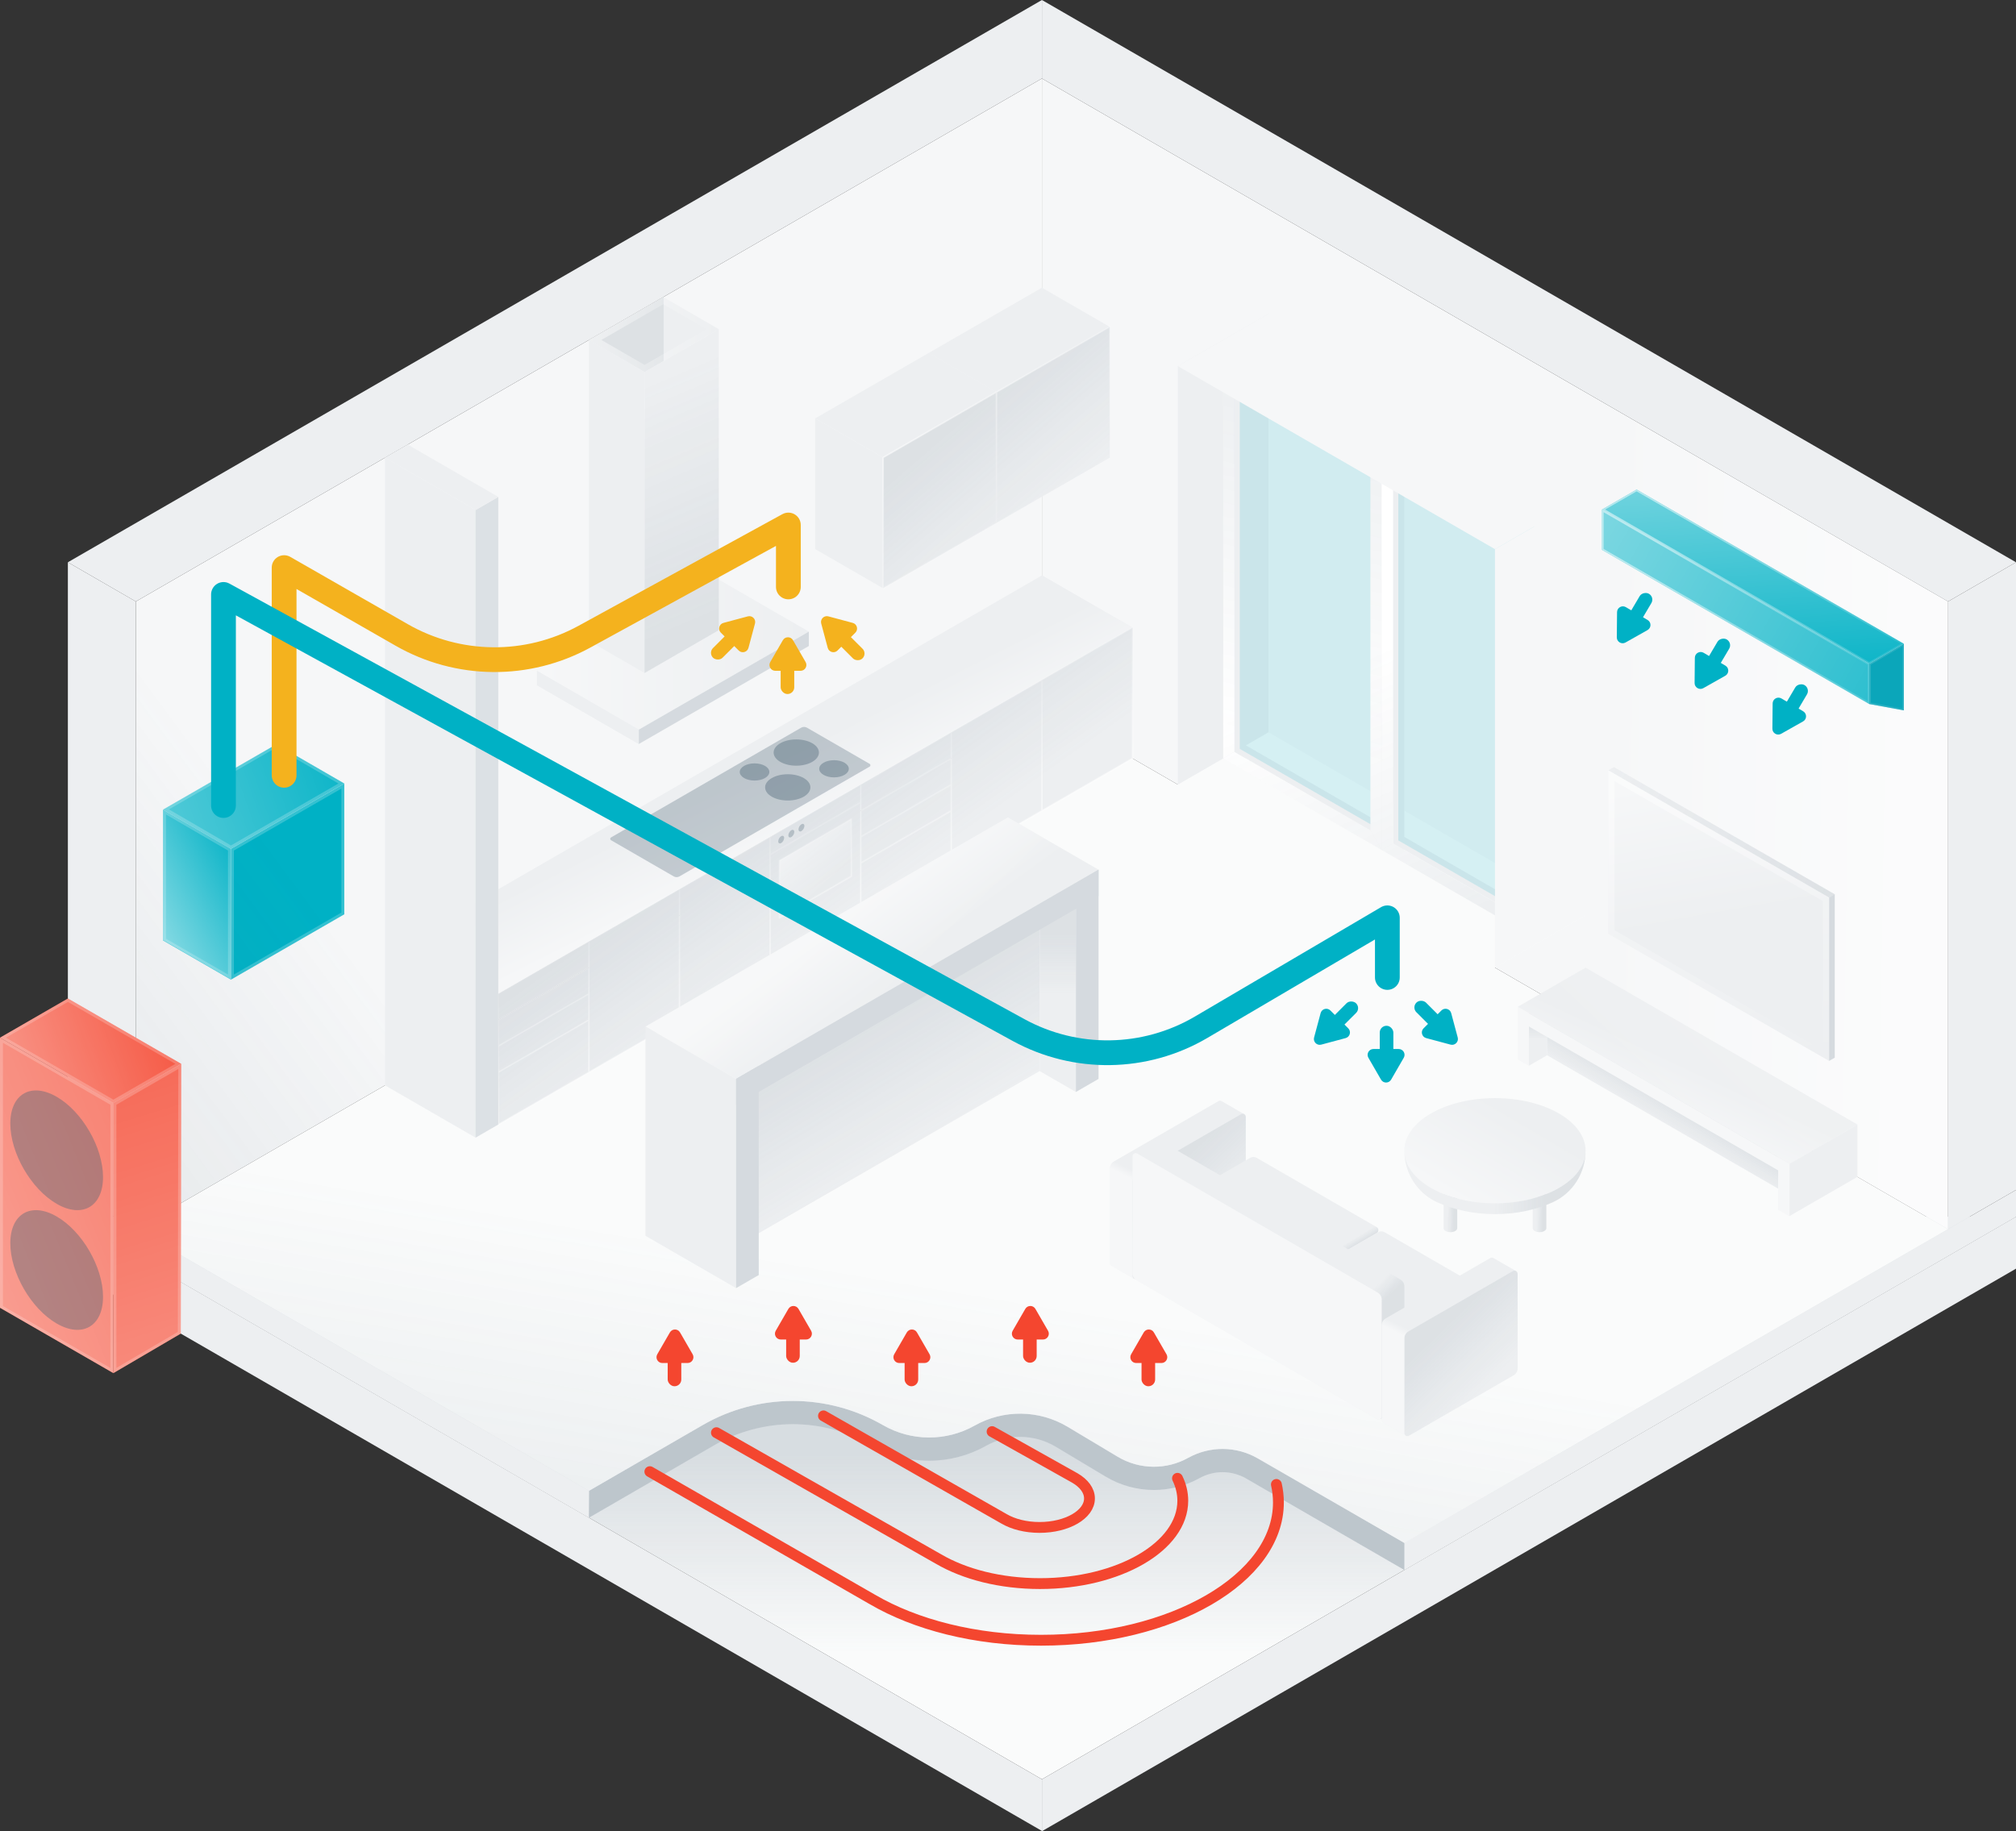 <svg xmlns="http://www.w3.org/2000/svg" xmlns:xlink="http://www.w3.org/1999/xlink" width="686" height="623.236" viewBox="0 0 686 623.236"><rect x="0" y="0" width="686" height="623.236" fill="#333333" stroke="none"/><defs><linearGradient id="uuid-e79cd6bf-b686-4bce-aad3-571607067faf" data-name="Nepojmenovan&#xFD; p&#x159;echod" x1="354.544" y1="131.148" x2="354.544" y2="63.361" gradientTransform="translate(0 626) scale(1 -1)" gradientUnits="userSpaceOnUse"><stop offset="0" stop-color="#4d6477" stop-opacity=".2"></stop><stop offset="1" stop-color="#4d6477" stop-opacity="0"></stop></linearGradient><linearGradient id="uuid-4e30fddb-0401-45bd-b5d9-79f90e968515" data-name="Nepojmenovan&#xFD; p&#x159;echod 2" x1="-4.158" y1="251.966" x2="100.145" y2="329.228" gradientTransform="translate(0 626) scale(1 -1)" gradientUnits="userSpaceOnUse"><stop offset="0" stop-color="#4d6477" stop-opacity=".1"></stop><stop offset="1" stop-color="#4d6477" stop-opacity="0"></stop></linearGradient><linearGradient id="uuid-cb705bc3-469c-40bd-a3ce-64f1f1701638" data-name="Nepojmenovan&#xFD; p&#x159;echod 3" x1="641.944" y1="401.335" x2="543.699" y2="402.915" gradientTransform="translate(0 626) scale(1 -1)" gradientUnits="userSpaceOnUse"><stop offset="0" stop-color="#fff" stop-opacity=".5"></stop><stop offset="1" stop-color="#fff" stop-opacity="0"></stop></linearGradient><linearGradient id="uuid-3d654336-ac54-4706-9cd5-730ca2aff49d" data-name="Nepojmenovan&#xFD; p&#x159;echod 4" x1="329.861" y1="61.656" x2="350.581" y2="184.221" gradientTransform="translate(0 626) scale(1 -1)" gradientUnits="userSpaceOnUse"><stop offset="0" stop-color="#4d6477" stop-opacity=".1"></stop><stop offset="1" stop-color="#4d6477" stop-opacity="0"></stop></linearGradient><linearGradient id="uuid-90ed8852-fa00-47ed-b43d-af083085863f" data-name="Nepojmenovan&#xFD; p&#x159;echod 5" x1="270.745" y1="341.69" x2="258.98" y2="365.044" gradientTransform="translate(0 626) scale(1 -1)" gradientUnits="userSpaceOnUse"><stop offset="0" stop-color="#fff" stop-opacity=".5"></stop><stop offset="1" stop-color="#fff" stop-opacity="0"></stop></linearGradient><linearGradient id="uuid-7389b775-6cd8-443c-9107-8fe9e6d245da" data-name="Nepojmenovan&#xFD; p&#x159;echod 6" x1="169.453" y1="282.83" x2="194.738" y2="247.36" gradientTransform="translate(0 626) scale(1 -1)" gradientUnits="userSpaceOnUse"><stop offset="0" stop-color="#4d6477" stop-opacity=".1"></stop><stop offset="1" stop-color="#4d6477" stop-opacity="0"></stop></linearGradient><linearGradient id="uuid-bfebc361-9f8e-4bfa-8de5-832244ebc0ac" data-name="Nepojmenovan&#xFD; p&#x159;echod 7" x1="175.763" y1="287.329" x2="201.049" y2="251.859" gradientTransform="translate(0 626) scale(1 -1)" gradientUnits="userSpaceOnUse"><stop offset="0" stop-color="#4d6477" stop-opacity=".1"></stop><stop offset="1" stop-color="#4d6477" stop-opacity="0"></stop></linearGradient><linearGradient id="uuid-110bcdf4-4938-45a6-af9a-23a18e5929d9" data-name="Nepojmenovan&#xFD; p&#x159;echod 8" x1="179.97" y1="290.328" x2="205.256" y2="254.858" gradientTransform="translate(0 626) scale(1 -1)" gradientUnits="userSpaceOnUse"><stop offset="0" stop-color="#4d6477" stop-opacity=".1"></stop><stop offset="1" stop-color="#4d6477" stop-opacity="0"></stop></linearGradient><linearGradient id="uuid-1b03d9db-3b23-4b20-8c6b-3cb0a3252e5d" data-name="Nepojmenovan&#xFD; p&#x159;echod 9" x1="184.177" y1="293.327" x2="209.463" y2="257.857" gradientTransform="translate(0 626) scale(1 -1)" gradientUnits="userSpaceOnUse"><stop offset="0" stop-color="#4d6477" stop-opacity=".1"></stop><stop offset="1" stop-color="#4d6477" stop-opacity="0"></stop></linearGradient><linearGradient id="uuid-fcc8380c-f36a-46b7-a51e-6cc6b67122a9" data-name="Nepojmenovan&#xFD; p&#x159;echod 10" x1="204.621" y1="307.901" x2="229.906" y2="272.431" gradientTransform="translate(0 626) scale(1 -1)" gradientUnits="userSpaceOnUse"><stop offset="0" stop-color="#4d6477" stop-opacity=".1"></stop><stop offset="1" stop-color="#4d6477" stop-opacity="0"></stop></linearGradient><linearGradient id="uuid-078d5456-1d0a-47bc-88f1-15f485a04fe2" data-name="Nepojmenovan&#xFD; p&#x159;echod 11" x1="233.478" y1="328.472" x2="258.764" y2="293.002" gradientTransform="translate(0 626) scale(1 -1)" gradientUnits="userSpaceOnUse"><stop offset="0" stop-color="#4d6477" stop-opacity=".1"></stop><stop offset="1" stop-color="#4d6477" stop-opacity="0"></stop></linearGradient><linearGradient id="uuid-7f0c26aa-b2c4-4b93-897c-038de3fd6779" data-name="Nepojmenovan&#xFD; p&#x159;echod 12" x1="262.336" y1="349.044" x2="287.621" y2="313.574" gradientTransform="translate(0 626) scale(1 -1)" gradientUnits="userSpaceOnUse"><stop offset="0" stop-color="#4d6477" stop-opacity=".1"></stop><stop offset="1" stop-color="#4d6477" stop-opacity="0"></stop></linearGradient><linearGradient id="uuid-2906d95a-4e28-4f97-b8ac-3f68ff1222c8" data-name="Nepojmenovan&#xFD; p&#x159;echod 13" x1="270.702" y1="337.644" x2="281.853" y2="325.791" gradientTransform="translate(0 626) scale(1 -1)" gradientUnits="userSpaceOnUse"><stop offset="0" stop-color="#fff" stop-opacity=".5"></stop><stop offset="1" stop-color="#fff" stop-opacity="0"></stop></linearGradient><linearGradient id="uuid-5f464421-eaf5-445a-a461-d9e53a156e8e" data-name="Nepojmenovan&#xFD; p&#x159;echod 14" x1="320.05" y1="390.187" x2="345.336" y2="354.717" gradientTransform="translate(0 626) scale(1 -1)" gradientUnits="userSpaceOnUse"><stop offset="0" stop-color="#4d6477" stop-opacity=".1"></stop><stop offset="1" stop-color="#4d6477" stop-opacity="0"></stop></linearGradient><linearGradient id="uuid-44a89bd9-169f-4310-9476-ef4573a3726b" data-name="Nepojmenovan&#xFD; p&#x159;echod 15" x1="291.193" y1="369.615" x2="316.479" y2="334.145" gradientTransform="translate(0 626) scale(1 -1)" gradientUnits="userSpaceOnUse"><stop offset="0" stop-color="#4d6477" stop-opacity=".1"></stop><stop offset="1" stop-color="#4d6477" stop-opacity="0"></stop></linearGradient><linearGradient id="uuid-39c1b48b-b061-41a9-b4cb-7ded05822407" data-name="Nepojmenovan&#xFD; p&#x159;echod 16" x1="348.908" y1="410.759" x2="374.193" y2="375.289" gradientTransform="translate(0 626) scale(1 -1)" gradientUnits="userSpaceOnUse"><stop offset="0" stop-color="#4d6477" stop-opacity=".1"></stop><stop offset="1" stop-color="#4d6477" stop-opacity="0"></stop></linearGradient><linearGradient id="uuid-1445f880-1a27-483c-acdf-00eab9c8fcec" data-name="Nepojmenovan&#xFD; p&#x159;echod 17" x1="-3492.079" y1="277.835" x2="-3492.079" y2="272.335" gradientTransform="translate(-2968.728 626) rotate(-180)" gradientUnits="userSpaceOnUse"><stop offset="0" stop-color="#4d6477" stop-opacity=".1"></stop><stop offset="1" stop-color="#4d6477" stop-opacity="0"></stop></linearGradient><linearGradient id="uuid-34135d7c-7dae-4f48-ab4d-89e8f4e323ce" data-name="Nepojmenovan&#xFD; p&#x159;echod 18" x1="-3550.835" y1="271.576" x2="-3530.027" y2="249.714" gradientTransform="translate(-2968.728 626) rotate(-180)" gradientUnits="userSpaceOnUse"><stop offset="0" stop-color="#fff" stop-opacity=".1"></stop><stop offset="1" stop-color="#fff" stop-opacity="0"></stop></linearGradient><linearGradient id="uuid-d2535802-d596-41d0-8137-83934a2b63d4" data-name="Nepojmenovan&#xFD; p&#x159;echod 19" x1="564.645" y1="242.828" x2="574.303" y2="263.46" gradientTransform="translate(0 626) scale(1 -1)" gradientUnits="userSpaceOnUse"><stop offset="0" stop-color="#fff" stop-opacity=".5"></stop><stop offset="1" stop-color="#fff" stop-opacity="0"></stop></linearGradient><linearGradient id="uuid-b8b2e1ca-d0d9-41bd-9454-4d87418071ae" data-name="Nepojmenovan&#xFD; p&#x159;echod 20" x1="-3538.295" y1="251.566" x2="-3533.711" y2="243.87" gradientTransform="translate(-2968.728 626) rotate(-180)" gradientUnits="userSpaceOnUse"><stop offset="0" stop-color="#4d6477" stop-opacity=".1"></stop><stop offset="1" stop-color="#4d6477" stop-opacity="0"></stop></linearGradient><linearGradient id="uuid-528d5f16-40b5-422a-b937-e42ece3477df" data-name="Nepojmenovan&#xFD; p&#x159;echod 21" x1="576.414" y1="362.115" x2="585.106" y2="312.773" gradientTransform="translate(0 626) scale(1 -1)" gradientUnits="userSpaceOnUse"><stop offset="0" stop-color="#fff" stop-opacity=".5"></stop><stop offset="1" stop-color="#fff" stop-opacity="0"></stop></linearGradient><linearGradient id="uuid-106626b7-4238-4907-8d09-fe8a2721b4db" data-name="Nepojmenovan&#xFD; p&#x159;echod 22" x1="575.244" y1="368.757" x2="594.404" y2="259.988" gradientTransform="translate(0 626) scale(1 -1)" gradientUnits="userSpaceOnUse"><stop offset="0" stop-color="#fff" stop-opacity=".5"></stop><stop offset="1" stop-color="#fff" stop-opacity="0"></stop></linearGradient><linearGradient id="uuid-93f5f27f-65ef-4c13-aed6-eba15e709d98" data-name="Nepojmenovan&#xFD; p&#x159;echod 23" x1="623.158" y1="321.053" x2="548.092" y2="364.6" gradientTransform="translate(0 626) scale(1 -1)" gradientUnits="userSpaceOnUse"><stop offset="0" stop-color="#4d6477" stop-opacity=".1"></stop><stop offset="1" stop-color="#4d6477" stop-opacity="0"></stop></linearGradient><linearGradient id="uuid-1257ce34-5988-4fca-9760-1f10a512c893" data-name="Nepojmenovan&#xFD; p&#x159;echod 24" x1="503.137" y1="191.381" x2="478.319" y2="178.35" gradientTransform="translate(0 626) scale(1 -1)" gradientUnits="userSpaceOnUse"><stop offset="0" stop-color="#4d6477" stop-opacity=".1"></stop><stop offset="1" stop-color="#4d6477" stop-opacity="0"></stop></linearGradient><linearGradient id="uuid-2efa1419-5168-4d0b-872b-ff78665f5460" data-name="Nepojmenovan&#xFD; p&#x159;echod 25" x1="397.778" y1="225.88" x2="414.371" y2="208.76" gradientTransform="translate(0 626) scale(1 -1)" gradientUnits="userSpaceOnUse"><stop offset="0" stop-color="#4d6477" stop-opacity=".1"></stop><stop offset="1" stop-color="#4d6477" stop-opacity="0"></stop></linearGradient><linearGradient id="uuid-bbabd3f9-f081-4ab2-aa36-bf71d1a09adc" data-name="Nepojmenovan&#xFD; p&#x159;echod 26" x1="407.45" y1="213.869" x2="408.669" y2="216.371" gradientTransform="translate(0 626) scale(1 -1)" gradientUnits="userSpaceOnUse"><stop offset="0" stop-color="#fff" stop-opacity=".5"></stop><stop offset="1" stop-color="#fff" stop-opacity="0"></stop></linearGradient><linearGradient id="uuid-2bc3ac58-8521-4ffc-9d30-66b8df51f07b" data-name="Nepojmenovan&#xFD; p&#x159;echod 27" x1="392.375" y1="221.209" x2="393.593" y2="223.711" gradientTransform="translate(0 626) scale(1 -1)" gradientUnits="userSpaceOnUse"><stop offset="0" stop-color="#fff" stop-opacity=".5"></stop><stop offset="1" stop-color="#fff" stop-opacity="0"></stop></linearGradient><linearGradient id="uuid-8a03e33e-efb1-46f3-9aa3-758d527471c8" data-name="Nepojmenovan&#xFD; p&#x159;echod 28" x1="448.487" y1="194.452" x2="447.319" y2="196.395" gradientTransform="translate(0 626) scale(1 -1)" gradientUnits="userSpaceOnUse"><stop offset="0" stop-color="#4d6477" stop-opacity=".1"></stop><stop offset="1" stop-color="#4d6477" stop-opacity="0"></stop></linearGradient><linearGradient id="uuid-c9376fcb-184e-44f7-aaf1-565cf8504907" data-name="Nepojmenovan&#xFD; p&#x159;echod 29" x1="-3942.782" y1="200.467" x2="-3941.564" y2="202.969" gradientTransform="translate(-3540.938 626) rotate(-180)" gradientUnits="userSpaceOnUse"><stop offset="0" stop-color="#fff" stop-opacity=".5"></stop><stop offset="1" stop-color="#fff" stop-opacity="0"></stop></linearGradient><linearGradient id="uuid-556920a0-26ef-4ff4-8cac-ec3e3c409736" data-name="Nepojmenovan&#xFD; p&#x159;echod 30" x1="463.737" y1="176.686" x2="460.05" y2="180.549" gradientTransform="translate(0 626) scale(1 -1)" gradientUnits="userSpaceOnUse"><stop offset="0" stop-color="#4d6477" stop-opacity=".1"></stop><stop offset="1" stop-color="#4d6477" stop-opacity="0"></stop></linearGradient><linearGradient id="uuid-166cb436-8f8b-446b-918d-db57506d3322" data-name="Nepojmenovan&#xFD; p&#x159;echod 31" x1="490.275" y1="172.476" x2="506.869" y2="155.355" gradientTransform="translate(0 626) scale(1 -1)" gradientUnits="userSpaceOnUse"><stop offset="0" stop-color="#4d6477" stop-opacity=".1"></stop><stop offset="1" stop-color="#4d6477" stop-opacity="0"></stop></linearGradient><linearGradient id="uuid-e7f8e911-b4d1-437f-bf8f-591f8e70d8f7" data-name="Nepojmenovan&#xFD; p&#x159;echod 32" x1="499.948" y1="160.465" x2="501.166" y2="162.967" gradientTransform="translate(0 626) scale(1 -1)" gradientUnits="userSpaceOnUse"><stop offset="0" stop-color="#fff" stop-opacity=".5"></stop><stop offset="1" stop-color="#fff" stop-opacity="0"></stop></linearGradient><linearGradient id="uuid-2c104f6c-937f-405a-9176-f128413f0160" data-name="Nepojmenovan&#xFD; p&#x159;echod 33" x1="484.872" y1="167.804" x2="486.09" y2="170.306" gradientTransform="translate(0 626) scale(1 -1)" gradientUnits="userSpaceOnUse"><stop offset="0" stop-color="#fff" stop-opacity=".5"></stop><stop offset="1" stop-color="#fff" stop-opacity="0"></stop></linearGradient><linearGradient id="uuid-aeca04cc-5de6-4ab5-a68b-d9e692a9986d" data-name="Nepojmenovan&#xFD; p&#x159;echod 34" x1="182.736" y1="404.364" x2="275.234" y2="404.364" gradientTransform="translate(0 626) scale(1 -1)" gradientUnits="userSpaceOnUse"><stop offset="0" stop-color="#fff" stop-opacity=".5"></stop><stop offset="1" stop-color="#fff" stop-opacity="0"></stop></linearGradient><linearGradient id="uuid-dc1df510-09df-463f-be84-53b8a9aa3cfe" data-name="Nepojmenovan&#xFD; p&#x159;echod 35" x1="225.685" y1="512.131" x2="225.984" y2="512.131" gradientTransform="translate(0 626) scale(1 -1)" gradientUnits="userSpaceOnUse"><stop offset="0" stop-color="#4d6477" stop-opacity=".1"></stop><stop offset="1" stop-color="#4d6477" stop-opacity="0"></stop></linearGradient><linearGradient id="uuid-30180268-636b-492b-b370-6c11299c7854" data-name="Nepojmenovan&#xFD; p&#x159;echod 36" x1="200.413" y1="512.131" x2="244.601" y2="512.131" gradientTransform="translate(0 626) scale(1 -1)" gradientUnits="userSpaceOnUse"><stop offset="0" stop-color="#fff" stop-opacity=".5"></stop><stop offset="1" stop-color="#fff" stop-opacity="0"></stop></linearGradient><linearGradient id="uuid-73c3c100-9eb4-4aba-8797-61f6d46d92ba" data-name="Nepojmenovan&#xFD; p&#x159;echod 37" x1="247.088" y1="420.094" x2="215.597" y2="493.739" gradientTransform="translate(0 626) scale(1 -1)" gradientUnits="userSpaceOnUse"><stop offset="0" stop-color="#4d6477" stop-opacity=".1"></stop><stop offset="1" stop-color="#4d6477" stop-opacity="0"></stop></linearGradient><linearGradient id="uuid-e6e38c23-6621-42e0-b535-d9a880e208cb" data-name="Nepojmenovan&#xFD; p&#x159;echod 38" x1="344.678" y1="497.245" x2="371.873" y2="465.704" gradientTransform="translate(0 626) scale(1 -1)" gradientUnits="userSpaceOnUse"><stop offset="0" stop-color="#4d6477" stop-opacity=".1"></stop><stop offset="1" stop-color="#4d6477" stop-opacity="0"></stop></linearGradient><linearGradient id="uuid-a3b72bd4-819d-4c89-8d22-ffb4e449ff5b" data-name="Nepojmenovan&#xFD; p&#x159;echod 39" x1="311.559" y1="468.689" x2="338.754" y2="437.148" gradientTransform="translate(0 626) scale(1 -1)" gradientUnits="userSpaceOnUse"><stop offset="0" stop-color="#4d6477" stop-opacity=".1"></stop><stop offset="1" stop-color="#4d6477" stop-opacity="0"></stop></linearGradient><linearGradient id="uuid-e8fd5b0f-b592-48dd-b45d-68b6bb271d3b" data-name="Nepojmenovan&#xFD; p&#x159;echod 40" x1="317.586" y1="488.837" x2="358.148" y2="453.806" gradientTransform="translate(0 626) scale(1 -1)" gradientUnits="userSpaceOnUse"><stop offset="0" stop-color="#fff" stop-opacity=".5"></stop><stop offset="1" stop-color="#fff" stop-opacity="0"></stop></linearGradient><linearGradient id="uuid-e79fa7aa-2339-40a0-a826-d063e162454a" data-name="Nepojmenovan&#xFD; p&#x159;echod 41" x1="15.719" y1="295.721" x2="127.828" y2="256.574" gradientUnits="userSpaceOnUse"><stop offset="0" stop-color="#fff" stop-opacity=".5"></stop><stop offset="1" stop-color="#fff" stop-opacity="0"></stop></linearGradient><linearGradient id="uuid-9bcefaf1-4114-4479-b65a-423c613f1bc1" data-name="Nepojmenovan&#xFD; p&#x159;echod 41" x1="52.55" y1="314.032" x2="86.485" y2="331.788" gradientTransform="translate(0 626) scale(1 -1)" xlink:href="#uuid-e79fa7aa-2339-40a0-a826-d063e162454a"></linearGradient><linearGradient id="uuid-b29014b1-81ad-4369-9b4b-7c07c031e2cb" data-name="Nepojmenovan&#xFD; p&#x159;echod 42" x1="430.36" y1="494.063" x2="404.548" y2="380.146" gradientTransform="translate(0 626) scale(1 -1)" gradientUnits="userSpaceOnUse"><stop offset="0" stop-color="#4d6477" stop-opacity=".1"></stop><stop offset="1" stop-color="#4d6477" stop-opacity="0"></stop></linearGradient><linearGradient id="uuid-75b42c75-1ffe-4c31-88ea-dbf09658f1b3" data-name="Nepojmenovan&#xFD; p&#x159;echod 43" x1="473.126" y1="484.373" x2="447.314" y2="370.456" gradientTransform="translate(0 626) scale(1 -1)" gradientUnits="userSpaceOnUse"><stop offset="0" stop-color="#4d6477" stop-opacity=".1"></stop><stop offset="1" stop-color="#4d6477" stop-opacity="0"></stop></linearGradient><linearGradient id="uuid-5c42344b-0a2d-4a2c-a111-208e8694e1ed" data-name="Nepojmenovan&#xFD; p&#x159;echod 44" x1="484.723" y1="481.745" x2="458.91" y2="367.828" gradientTransform="translate(0 626) scale(1 -1)" gradientUnits="userSpaceOnUse"><stop offset="0" stop-color="#4d6477" stop-opacity=".1"></stop><stop offset="1" stop-color="#4d6477" stop-opacity="0"></stop></linearGradient><linearGradient id="uuid-ab7506e3-3e2a-4925-a94e-820d7ceb6822" data-name="Nepojmenovan&#xFD; p&#x159;echod 45" x1="525.09" y1="220.036" x2="522.874" y2="220.058" gradientTransform="translate(0 626) scale(1 -1)" gradientUnits="userSpaceOnUse"><stop offset="0" stop-color="#4d6477" stop-opacity=".1"></stop><stop offset="1" stop-color="#4d6477" stop-opacity="0"></stop></linearGradient><linearGradient id="uuid-286ebca7-16ce-44b3-b8f1-0a7f464fb380" data-name="Nepojmenovan&#xFD; p&#x159;echod 46" x1="494.768" y1="220.036" x2="492.551" y2="220.058" gradientTransform="translate(0 626) scale(1 -1)" gradientUnits="userSpaceOnUse"><stop offset="0" stop-color="#4d6477" stop-opacity=".1"></stop><stop offset="1" stop-color="#4d6477" stop-opacity="0"></stop></linearGradient><linearGradient id="uuid-ac8e6af8-3f9e-497b-8c6e-5771a7645512" data-name="Nepojmenovan&#xFD; p&#x159;echod 47" x1="477.261" y1="306.511" x2="439.069" y2="391.455" gradientTransform="translate(0 626) scale(1 -1)" gradientUnits="userSpaceOnUse"><stop offset="0" stop-color="#4d6477" stop-opacity=".1"></stop><stop offset="1" stop-color="#4d6477" stop-opacity="0"></stop></linearGradient><linearGradient id="uuid-8d960fb4-6e1e-4b11-bc45-697199e74392" data-name="Nepojmenovan&#xFD; p&#x159;echod 48" x1="466.051" y1="301.471" x2="427.86" y2="386.415" gradientTransform="translate(0 626) scale(1 -1)" gradientUnits="userSpaceOnUse"><stop offset="0" stop-color="#4d6477" stop-opacity=".1"></stop><stop offset="1" stop-color="#4d6477" stop-opacity="0"></stop></linearGradient><linearGradient id="uuid-9e1aada0-6d25-4b55-8cc4-e7d3f5b6903c" data-name="Nepojmenovan&#xFD; p&#x159;echod 49" x1="508.936" y1="320.753" x2="470.745" y2="405.697" gradientTransform="translate(0 626) scale(1 -1)" gradientUnits="userSpaceOnUse"><stop offset="0" stop-color="#4d6477" stop-opacity=".1"></stop><stop offset="1" stop-color="#4d6477" stop-opacity="0"></stop></linearGradient><linearGradient id="uuid-0125771f-37bb-49ed-98ef-5e9e5666e40f" data-name="Nepojmenovan&#xFD; p&#x159;echod 50" x1="510.464" y1="321.44" x2="472.272" y2="406.383" gradientTransform="translate(0 626) scale(1 -1)" gradientUnits="userSpaceOnUse"><stop offset="0" stop-color="#4d6477" stop-opacity=".1"></stop><stop offset="1" stop-color="#4d6477" stop-opacity="0"></stop></linearGradient><linearGradient id="uuid-0ebc9b9c-bad9-4800-a3e8-fc954240dcaf" data-name="Nepojmenovan&#xFD; p&#x159;echod 51" x1="500.101" y1="316.781" x2="461.909" y2="401.724" gradientTransform="translate(0 626) scale(1 -1)" gradientUnits="userSpaceOnUse"><stop offset="0" stop-color="#4d6477" stop-opacity=".1"></stop><stop offset="1" stop-color="#4d6477" stop-opacity="0"></stop></linearGradient><linearGradient id="uuid-c01911da-1a49-4dd0-ab0a-801e78e22c22" data-name="Nepojmenovan&#xFD; p&#x159;echod 52" x1="498.241" y1="216.674" x2="515.976" y2="246.657" gradientTransform="translate(0 626) scale(1 -1)" gradientUnits="userSpaceOnUse"><stop offset="0" stop-color="#fff" stop-opacity=".5"></stop><stop offset="1" stop-color="#fff" stop-opacity="0"></stop></linearGradient><linearGradient id="uuid-80dcaaef-2eb5-4a4e-a9a5-7c4c18ce54dd" data-name="Nepojmenovan&#xFD; p&#x159;echod 53" x1="525.202" y1="224.152" x2="508.301" y2="223.845" gradientTransform="translate(0 626) scale(1 -1)" gradientUnits="userSpaceOnUse"><stop offset="0" stop-color="#4d6477" stop-opacity=".1"></stop><stop offset="1" stop-color="#4d6477" stop-opacity="0"></stop></linearGradient><linearGradient id="uuid-df7c7b95-6722-47ff-9fb1-582935c4aaab" data-name="Nepojmenovan&#xFD; p&#x159;echod 54" x1="289.74" y1="308.254" x2="260.767" y2="354.435" gradientTransform="translate(0 626) scale(1 -1)" gradientUnits="userSpaceOnUse"><stop offset="0" stop-color="#fff" stop-opacity=".5"></stop><stop offset="1" stop-color="#fff" stop-opacity="0"></stop></linearGradient><linearGradient id="uuid-23dbe319-f1a7-4863-93f4-f0087b5faafb" data-name="Nepojmenovan&#xFD; p&#x159;echod 55" x1="290.926" y1="308.998" x2="261.953" y2="355.179" gradientTransform="translate(0 626) scale(1 -1)" gradientUnits="userSpaceOnUse"><stop offset="0" stop-color="#fff" stop-opacity=".5"></stop><stop offset="1" stop-color="#fff" stop-opacity="0"></stop></linearGradient><linearGradient id="uuid-659d224a-20bf-4607-a696-8f42b3e53cf0" data-name="Nepojmenovan&#xFD; p&#x159;echod 56" x1="359.931" y1="307.675" x2="359.931" y2="287.507" gradientTransform="translate(0 626) scale(1 -1)" gradientUnits="userSpaceOnUse"><stop offset="0" stop-color="#4d6477" stop-opacity=".1"></stop><stop offset="1" stop-color="#4d6477" stop-opacity="0"></stop></linearGradient><linearGradient id="uuid-196239b5-dbdd-4ea8-9f09-e1f6df3adc57" data-name="Nepojmenovan&#xFD; p&#x159;echod 57" x1="286.214" y1="314.353" x2="313.958" y2="285.204" gradientTransform="translate(0 626) scale(1 -1)" gradientUnits="userSpaceOnUse"><stop offset="0" stop-color="#fff" stop-opacity=".1"></stop><stop offset="1" stop-color="#fff" stop-opacity="0"></stop></linearGradient><linearGradient id="uuid-c243d4ca-d47f-4a47-a979-bef2186317e5" data-name="Nepojmenovan&#xFD; p&#x159;echod 58" x1="288.674" y1="314.38" x2="303.424" y2="294.099" gradientTransform="translate(0 626) scale(1 -1)" gradientUnits="userSpaceOnUse"><stop offset="0" stop-color="#fff" stop-opacity=".5"></stop><stop offset="1" stop-color="#fff" stop-opacity="0"></stop></linearGradient><linearGradient id="uuid-4bd64183-3dd4-4b75-98af-31f26fc5be6b" data-name="Nepojmenovan&#xFD; p&#x159;echod 59" x1="292.977" y1="275.49" x2="315.102" y2="238.352" gradientTransform="translate(0 626) scale(1 -1)" gradientUnits="userSpaceOnUse"><stop offset="0" stop-color="#4d6477" stop-opacity=".1"></stop><stop offset="1" stop-color="#4d6477" stop-opacity="0"></stop></linearGradient><linearGradient id="uuid-0bd798a0-d867-4484-b3b7-fe5fd576316f" data-name="Nepojmenovan&#xFD; p&#x159;echod 41" x1="593.428" y1="152.711" x2="599.428" y2="238.211" xlink:href="#uuid-e79fa7aa-2339-40a0-a826-d063e162454a"></linearGradient><linearGradient id="uuid-943e7dcc-eae9-4354-958c-45e2cfed2ac7" data-name="Nepojmenovan&#xFD; p&#x159;echod 41" x1="538.176" y1="176.626" x2="695.176" y2="266.126" xlink:href="#uuid-e79fa7aa-2339-40a0-a826-d063e162454a"></linearGradient><linearGradient id="uuid-a79d129c-7d36-439b-9f83-7cb9e55442d4" data-name="Nepojmenovan&#xFD; p&#x159;echod 62" x1="561.516" y1="430.958" x2="667.927" y2="427.271" gradientTransform="translate(0 626) scale(1 -1)" gradientUnits="userSpaceOnUse"><stop offset="0" stop-color="#fff" stop-opacity=".5"></stop><stop offset="1" stop-color="#fff" stop-opacity="0"></stop></linearGradient><linearGradient id="uuid-bb53bd4d-c083-4360-b32b-959dc202ac7c" data-name="Nepojmenovan&#xFD; p&#x159;echod 63" x1="560.395" y1="398.599" x2="666.805" y2="394.912" gradientTransform="translate(0 626) scale(1 -1)" gradientUnits="userSpaceOnUse"><stop offset="0" stop-color="#fff" stop-opacity=".5"></stop><stop offset="1" stop-color="#fff" stop-opacity="0"></stop></linearGradient><linearGradient id="uuid-f09e5e3f-a33e-44c8-9624-249916665506" data-name="Nepojmenovan&#xFD; p&#x159;echod 64" x1="561.154" y1="420.51" x2="667.564" y2="416.823" gradientTransform="translate(0 626) scale(1 -1)" gradientUnits="userSpaceOnUse"><stop offset="0" stop-color="#fff" stop-opacity=".5"></stop><stop offset="1" stop-color="#fff" stop-opacity="0"></stop></linearGradient><linearGradient id="uuid-a352700e-2b5c-41d1-837e-536511cc8911" data-name="Nepojmenovan&#xFD; p&#x159;echod 41" x1="-9.739" y1="372.093" x2="75.761" y2="341.593" xlink:href="#uuid-e79fa7aa-2339-40a0-a826-d063e162454a"></linearGradient><linearGradient id="uuid-15371c81-96f2-49bc-957d-105f29e7c51d" data-name="Nepojmenovan&#xFD; p&#x159;echod 41" x1="-24.868" y1="428.277" x2="197.132" y2="337.611" xlink:href="#uuid-e79fa7aa-2339-40a0-a826-d063e162454a"></linearGradient><linearGradient id="uuid-7f7114a5-ebd0-40c0-ad09-24f8fa2d7ff2" data-name="Nepojmenovan&#xFD; p&#x159;echod 41" x1="87.841" y1="535.603" x2=".841" y2="256.603" xlink:href="#uuid-e79fa7aa-2339-40a0-a826-d063e162454a"></linearGradient></defs><g style="isolation: isolate;"><g id="uuid-ff57244d-d65c-4106-8c2b-e0ca86625a9f" data-name="Vrstva 1"><polygon points="23.096 414.106 354.544 605.561 686 414.105 23.096 414.106" style="fill: #fafbfb;"></polygon><g style="mix-blend-mode: darken;"><polygon points="23.092 414.106 354.541 605.561 685.996 414.105 23.092 414.106" style="fill: url(#uuid-e79cd6bf-b686-4bce-aad3-571607067faf);"></polygon></g><path d="M23.096,414.106l177.286,102.433,42.647-24.679c8.118-4.692,17.365-7.172,26.742-7.172,9.369,0,18.608,2.476,26.721,7.16,5.982,3.454,12.795,5.279,19.703,5.279,6.762,0,13.45-1.754,19.341-5.073,3.529-1.988,7.535-3.039,11.584-3.039,4.269,0,8.462,1.159,12.124,3.352l17.005,10.18c4.953,2.965,10.623,4.533,16.396,4.533,5.416,0,10.781-1.392,15.514-4.024,2.39-1.329,5.098-2.032,7.833-2.032,2.823,0,5.607.746,8.053,2.156l53.828,31.142,208.126-120.218v-9.117l-208.126,120.153v-.034l-49.88-28.771c-3.712-2.141-7.855-3.213-12.001-3.213-4.02,0-8.042,1.008-11.674,3.028-3.633,2.021-7.655,3.028-11.673,3.028-4.274,0-8.544-1.14-12.338-3.411l-17.004-10.18c-4.978-2.98-10.578-4.474-16.183-4.474-5.327,0-10.659,1.35-15.463,4.056-4.802,2.705-10.133,4.056-15.463,4.056-5.441,0-10.881-1.408-15.752-4.221-9.491-5.48-20.08-8.219-30.672-8.219-10.599 0-21.201,2.745-30.696,8.232l-38.62,22.321v.042L23.096,404.984" style="fill: #edeff1;"></path><g style="opacity: .3;"><path d="M477.874,525.157v-.034l-49.88-28.771c-3.712-2.141-7.855-3.213-12.001-3.213-4.02,0-8.042,1.008-11.674,3.028-3.633,2.021-7.655,3.028-11.673,3.028-4.274,0-8.544-1.14-12.338-3.411l-17.004-10.18c-4.978-2.98-10.578-4.474-16.183-4.474-5.327,0-10.659,1.35-15.463,4.056-4.802,2.705-10.133,4.056-15.463,4.056-5.441,0-10.881-1.408-15.752-4.221-9.491-5.48-20.08-8.219-30.672-8.219-10.599 0-21.201,2.745-30.696,8.232l-38.62,22.321v.042l-.073,9.157,42.647-24.679c8.118-4.692,17.365-7.172,26.742-7.172,9.369,0,18.608,2.476,26.721,7.16,5.982,3.454,12.795,5.279,19.703,5.279,6.762,0,13.45-1.754,19.341-5.073,3.529-1.988,7.535-3.039,11.584-3.039,4.269,0,8.462,1.159,12.124,3.352l17.005,10.18c4.953,2.965,10.623,4.533,16.396,4.533,5.416,0,10.781-1.392,15.514-4.024,2.39-1.329,5.098-2.032,7.833-2.032,2.823,0,5.607.746,8.053,2.156l53.828,31.142-0-9.182-0.0 0Z" style="fill: #4d6477;"></path></g><path d="M221.131,500.863l75.74,43.504.005-.003c14.637,8.567,34.928,13.877,57.36,13.877,44.614,0,80.781-20.989,80.781-46.881,0-2.083-.234-4.134-.688-6.144" style="fill: none; stroke: #f4462f; stroke-linecap: round; stroke-linejoin: round; stroke-width: 3.687px;"></path><path d="M243.784,487.598l75.599,43.017.003-.002c8.804,5.153,21.009,8.347,34.501,8.347,26.835,0,48.589-12.625,48.589-28.198,0-2.646-.628-5.206-1.802-7.634" style="fill: none; stroke: #f4462f; stroke-linecap: round; stroke-linejoin: round; stroke-width: 3.687px;"></path><path d="M280.21,481.879l61.462,35.052.001-.001c3.078,1.802,7.346,2.918,12.063,2.918,9.383,0,16.989-4.414,16.989-9.859,0-2.713-1.889-5.17-4.945-6.953l.001-0-.026-.015c-.004-.002-.008-.004-.012-.007l-28.158-15.779" style="fill: none; stroke: #f4462f; stroke-linecap: round; stroke-linejoin: round; stroke-width: 3.687px;"></path><polygon points="354.544 240.323 46.22 418.334 46.22 204.721 354.544 26.71 354.544 240.323" style="fill: #f6f7f8;"></polygon><polygon points="117.155 266.665 117.155 311.167 78.585 333.402 78.585 288.899 117.155 266.665" style="fill: #00b1c5;"></polygon><g style="mix-blend-mode: darken;"><polygon points="354.544 240.323 46.22 418.334 46.22 204.721 354.544 26.71 354.544 240.323" style="fill: url(#uuid-4e30fddb-0401-45bd-b5d9-79f90e968515);"></polygon></g><polygon points="354.544 240.323 662.868 418.334 662.868 204.721 354.544 26.71 354.544 240.323" style="fill: #f6f7f8;"></polygon><polygon points="354.544 240.323 662.868 418.334 662.868 204.721 354.544 26.71 354.544 240.323" style="fill: url(#uuid-cb705bc3-469c-40bd-a3ce-64f1f1701638);"></polygon><path d="M200.455,507.34l38.62-22.321c18.983-10.972,42.379-10.977,61.368-.014h0c9.645,5.568,21.512,5.631,31.215.165v-0c9.858-5.554,21.938-5.394,31.646.418l17.005,10.18c7.361,4.407,16.513,4.553,24.011.383v-0c7.376-4.102,16.363-4.032,23.674.185l49.88,28.771v.034l184.995-106.807-154.162-89.006,30.832-17.801-107.913-62.304-30.832,17.801-46.249-26.702L46.22,418.334l154.235,89.048v-.042Z" style="fill: #fafbfb;"></path><g style="mix-blend-mode: darken;"><path d="M200.455,507.34l38.62-22.321c18.983-10.972,42.379-10.977,61.368-.014h0c9.645,5.568,21.512,5.631,31.215.165v-0c9.858-5.554,21.938-5.394,31.646.418l17.005,10.18c7.361,4.407,16.513,4.553,24.011.383v-0c7.376-4.102,16.363-4.032,23.674.185l49.88,28.771v.034l184.995-106.807-154.162-89.006,30.832-17.801-107.913-62.304-30.832,17.801-46.249-26.702L46.22,418.334l154.235,89.048v-.042Z" style="fill: url(#uuid-3d654336-ac54-4706-9cd5-730ca2aff49d);"></path></g><polygon points="385.377 258.124 385.377 213.622 354.544 195.821 354.544 240.323 385.377 258.124" style="fill: #edeff1;"></polygon><polygon points="138.717 320.447 354.544 195.839 385.377 213.64 169.55 338.248 138.717 320.447" style="fill: #edeff1;"></polygon><polygon points="138.717 320.447 354.544 195.839 385.377 213.64 169.55 338.248 138.717 320.447" style="fill: url(#uuid-90ed8852-fa00-47ed-b43d-af083085863f);"></polygon><polygon points="200.382 347.13 200.382 364.931 169.55 382.732 169.55 364.931 200.382 347.13" style="fill: #edeff1;"></polygon><polygon points="200.382 338.229 200.382 347.13 169.55 364.931 169.55 356.031 200.382 338.229" style="fill: #edeff1;"></polygon><polygon points="200.382 329.329 200.382 338.229 169.55 356.031 169.55 347.13 200.382 329.329" style="fill: #edeff1;"></polygon><polygon points="200.382 320.428 200.382 329.329 169.55 347.13 169.55 338.229 200.382 320.428" style="fill: #edeff1;"></polygon><g style="mix-blend-mode: darken;"><polygon points="200.382 347.13 200.382 364.931 169.55 382.732 169.55 364.931 200.382 347.13" style="fill: url(#uuid-7389b775-6cd8-443c-9107-8fe9e6d245da);"></polygon></g><g style="mix-blend-mode: darken;"><polygon points="200.382 338.229 200.382 347.13 169.55 364.931 169.55 356.031 200.382 338.229" style="fill: url(#uuid-bfebc361-9f8e-4bfa-8de5-832244ebc0ac);"></polygon></g><g style="mix-blend-mode: darken;"><polygon points="200.382 329.329 200.382 338.229 169.55 356.031 169.55 347.13 200.382 329.329" style="fill: url(#uuid-110bcdf4-4938-45a6-af9a-23a18e5929d9);"></polygon></g><g style="mix-blend-mode: darken;"><polygon points="200.382 320.428 200.382 329.329 169.55 347.13 169.55 338.229 200.382 320.428" style="fill: url(#uuid-1b03d9db-3b23-4b20-8c6b-3cb0a3252e5d);"></polygon></g><polygon points="138.717 320.428 138.717 364.931 169.55 382.732 169.55 338.229 138.717 320.428" style="fill: #edeff1;"></polygon><polygon points="231.215 302.627 231.215 347.13 200.382 364.931 200.382 320.428 231.215 302.627" style="fill: #edeff1;"></polygon><polygon points="262.047 284.826 262.047 329.329 231.215 347.13 231.215 302.627 262.047 284.826" style="fill: #edeff1;"></polygon><g style="mix-blend-mode: darken;"><polygon points="231.215 302.627 231.215 347.13 200.382 364.931 200.382 320.428 231.215 302.627" style="fill: url(#uuid-fcc8380c-f36a-46b7-a51e-6cc6b67122a9);"></polygon></g><g style="mix-blend-mode: darken;"><polygon points="262.047 284.826 262.047 329.329 231.215 347.13 231.215 302.627 262.047 284.826" style="fill: url(#uuid-078d5456-1d0a-47bc-88f1-15f485a04fe2);"></polygon></g><polygon points="292.879 267.025 292.879 311.528 262.047 329.329 262.047 284.826 292.879 267.025" style="fill: #edeff1;"></polygon><g style="mix-blend-mode: darken;"><polygon points="292.879 267.025 292.879 311.528 262.047 329.329 262.047 284.826 292.879 267.025" style="fill: url(#uuid-7f0c26aa-b2c4-4b93-897c-038de3fd6779);"></polygon></g><polygon points="289.701 278.717 289.701 298.238 265.226 312.369 265.226 292.847 289.701 278.717" style="fill: url(#uuid-2906d95a-4e28-4f97-b8ac-3f68ff1222c8);"></polygon><polygon points="323.712 249.224 323.712 293.727 292.879 311.528 292.879 267.025 323.712 249.224" style="fill: #edeff1;"></polygon><polygon points="354.544 231.423 354.544 275.926 323.712 293.727 323.712 249.224 354.544 231.423" style="fill: #edeff1;"></polygon><polygon points="385.377 213.622 385.377 258.124 354.544 275.926 354.544 231.423 385.377 213.622" style="fill: #edeff1;"></polygon><g style="mix-blend-mode: darken;"><polygon points="354.544 231.423 354.544 275.926 323.712 293.727 323.712 249.224 354.544 231.423" style="fill: url(#uuid-5f464421-eaf5-445a-a461-d9e53a156e8e);"></polygon></g><g style="mix-blend-mode: darken;"><polygon points="323.712 249.224 323.712 293.727 292.879 311.528 292.879 267.025 323.712 249.224" style="fill: url(#uuid-44a89bd9-169f-4310-9476-ef4573a3726b);"></polygon></g><g style="mix-blend-mode: darken;"><polygon points="385.377 213.622 385.377 258.124 354.544 275.926 354.544 231.423 385.377 213.622" style="fill: url(#uuid-39c1b48b-b061-41a9-b4cb-7ded05822407);"></polygon></g><polygon points="520.268 362.706 520.268 344.905 526.435 341.345 526.435 359.146 520.268 362.706" style="fill: #edeff1;"></polygon><g style="mix-blend-mode: darken;"><polygon points="520.268 362.706 520.268 344.905 526.435 341.345 526.435 359.146 520.268 362.706" style="fill: url(#uuid-1445f880-1a27-483c-acdf-00eab9c8fcec);"></polygon></g><polygon points="632.036 382.732 539.539 329.329 516.414 342.68 608.912 396.083 632.036 382.732" style="fill: #edeff1;"></polygon><polygon points="632.036 382.732 539.539 329.329 516.414 342.68 608.912 396.083 632.036 382.732" style="fill: url(#uuid-34135d7c-7dae-4f48-ab4d-89e8f4e323ce);"></polygon><polygon points="632.036 382.732 539.539 329.329 516.414 342.68 608.912 396.083 632.036 382.732" style="fill: url(#uuid-d2535802-d596-41d0-8137-83934a2b63d4);"></polygon><polygon points="526.435 348.465 526.435 359.146 608.912 406.764 608.912 396.083 526.435 348.465" style="fill: #edeff1;"></polygon><g style="mix-blend-mode: darken;"><polygon points="526.435 348.465 526.435 359.146 608.912 406.764 608.912 396.083 526.435 348.465" style="fill: url(#uuid-b8b2e1ca-d0d9-41bd-9454-4d87418071ae);"></polygon></g><polygon points="632.036 382.732 632.036 400.533 608.912 413.884 608.912 396.083 632.036 382.732" style="fill: #edeff1;"></polygon><polygon points="605.058 393.858 605.058 411.659 608.912 413.884 608.912 396.083 605.058 393.858" style="fill: #edeff1;"></polygon><polygon points="516.414 342.68 516.414 360.481 520.268 362.706 520.268 344.905 516.414 342.68" style="fill: #edeff1;"></polygon><polygon points="516.414 342.68 516.414 347.13 608.912 400.533 608.912 396.083 516.414 342.68" style="fill: #edeff1;"></polygon><g><polygon points="547.247 262.175 547.247 317.783 622.401 361.08 622.401 305.473 547.247 262.175" style="fill: #edeff1;"></polygon><polygon points="624.328 304.36 624.328 359.968 622.401 361.08 622.401 305.473 624.328 304.36" style="fill: #edeff1;"></polygon><polygon points="549.174 261.062 624.328 304.36 622.401 305.473 547.247 262.175 549.174 261.062" style="fill: #edeff1;"></polygon><polygon points="547.247 262.175 547.247 317.783 622.401 361.08 622.401 305.473 547.247 262.175" style="fill: url(#uuid-528d5f16-40b5-422a-b937-e42ece3477df);"></polygon><path d="M549.354,265.821l70.94,40.87v50.744l-70.94-40.87v-50.744M547.247,262.175v55.608l75.154,43.298v-55.608l-75.154-43.298h0Z" style="fill: url(#uuid-106626b7-4238-4907-8d09-fe8a2721b4db);"></path><g style="opacity: .15;"><polygon points="624.328 304.36 624.328 359.968 622.401 361.08 622.401 305.473 624.328 304.36" style="fill: #4d6477;"></polygon></g><g style="mix-blend-mode: darken;"><polygon points="549.174 261.062 624.328 304.36 622.401 305.473 547.247 262.175 549.174 261.062" style="fill: url(#uuid-93f5f27f-65ef-4c13-aed6-eba15e709d98);"></polygon></g></g><g style="opacity: .5;"><polygon points="605.058 393.858 605.058 411.659 608.912 413.884 608.912 396.083 605.058 393.858" style="fill: #fff;"></polygon><polygon points="516.414 342.68 516.414 360.481 520.268 362.706 520.268 344.905 516.414 342.68" style="fill: #fff;"></polygon><polygon points="516.414 342.68 516.414 347.13 608.912 400.533 608.912 396.083 516.414 342.68" style="fill: #fff;"></polygon></g><g style="opacity: .3;"><path d="M207.913,285.019l64.708-37.359c.612-.351,1.364-.35,1.974.002l21.328,12.314c.36.208.359.727-.001.933l-64.708,37.359c-.612.351-1.364.35-1.974-.002l-21.328-12.314c-.36-.208-.359-.727.001-.933Z" style="fill: #4d6477;"></path></g><ellipse cx="268.058" cy="267.974" rx="7.708" ry="4.473" style="fill: #4d6477; isolation: isolate; opacity: .4;"></ellipse><ellipse cx="270.955" cy="256.122" rx="7.708" ry="4.473" style="fill: #4d6477; isolation: isolate; opacity: .4;"></ellipse><ellipse cx="256.754" cy="262.729" rx="5.037" ry="2.923" style="fill: #4d6477; isolation: isolate; opacity: .4;"></ellipse><ellipse cx="283.795" cy="261.648" rx="5.037" ry="2.923" style="fill: #4d6477; isolation: isolate; opacity: .4;"></ellipse><g><path d="M501.102,445.212c-.004-.001-.007.007-.011.009l-29.972-17.304c-.665-.384-1.485-.384-2.15,0l-20.787,12.001,43.724,25.244,20.05-11.576c.403-.232.604-.639.604-1.046h0v-8.56s-11.132,1.294-11.459,1.232h-0Z" style="fill: #edeff1;"></path><g style="mix-blend-mode: darken;"><path d="M501.102,445.212c-.004-.001-.007.007-.011.009l-29.972-17.304c-.665-.384-1.485-.384-2.15,0l-20.787,12.001,43.724,25.244,20.05-11.576c.403-.232.604-.639.604-1.046h0v-8.56s-11.132,1.294-11.459,1.232h-0Z" style="fill: url(#uuid-1257ce34-5988-4fca-9760-1f10a512c893);"></path></g><g><path d="M423.486,379.261l-7.748-4.477-.002.004c-.316-.21-.737-.258-1.112-.041l-35.597,20.552c-.84.485-1.357,1.381-1.357,2.351v32.203c0,.378.194.685.469.87l-.003.004.033.019c.021.013.042.025.064.037l7.606,4.391,9.039-13.425,19.975-11.532c.84-.485,1.357-1.381,1.357-2.351v-17.797l7.277-10.807 0-0Z" style="fill: #edeff1;"></path><path d="M423.917,380.112v32.203c0,.97-.517,1.866-1.357,2.351l-35.597,20.552c-.705.407-1.586-.102-1.586-.916v-32.203c0-.97.517-1.866,1.357-2.351l35.597-20.552c.705-.407,1.586.102,1.586.916Z" style="fill: #edeff1;"></path><g style="mix-blend-mode: darken;"><path d="M423.917,380.112v32.203c0,.97-.517,1.866-1.357,2.351l-35.597,20.552c-.705.407-1.586-.102-1.586-.916v-32.203c0-.97.517-1.866,1.357-2.351l35.597-20.552c.705-.407,1.586.102,1.586.916Z" style="fill: url(#uuid-2efa1419-5168-4d0b-872b-ff78665f5460);"></path></g><g><path d="M423.482,379.267l.004-.006-.051-.029c.016.011.031.024.047.035Z" style="fill: url(#uuid-bbabd3f9-f081-4ab2-aa36-bf71d1a09adc);"></path><path d="M385.377,434.302v-32.203c0-.97.517-1.866,1.357-2.351l35.597-20.552c.333-.193.704-.175,1.004-.023l-7.598-4.39-.002.004c-.316-.21-.737-.258-1.112-.041l-35.597,20.552c-.84.485-1.357,1.381-1.357,2.351v32.203c0,.378.194.685.469.87l-.003.004.033.019c.021.013.042.025.064.037l7.606,4.391.003-.004c-.272-.186-.464-.491-.464-.867l0.0 0Z" style="fill: url(#uuid-2bc3ac58-8521-4ffc-9d30-66b8df51f07b);"></path></g></g><path d="M404.647,406.042l20.787-12.001c.665-.384,1.485-.384,2.15,0l40.837,23.577c.805.465.805,1.627,0,2.092l-20.05,11.576-43.724-25.244h-0Z" style="fill: #edeff1;"></path><g style="mix-blend-mode: darken;"><path d="M404.647,406.042l20.787-12.001c.665-.384,1.485-.384,2.15,0l40.837,23.577c.805.465.805,1.627,0,2.092l-20.05,11.576-43.724-25.244h-0Z" style="fill: url(#uuid-8a03e33e-efb1-46f3-9aa3-758d527471c8);"></path></g><path d="M448.182,431.358l20.787-12.001c.665-.384,1.485-.384,2.15,0l40.837,23.577c.805.465.805,1.627,0,2.092l-20.05,11.576-43.724-25.244h-0Z" style="fill: #edeff1;"></path><g><path d="M385.808,392.664l7.748-4.477.002.004c.316-.21.737-.258,1.112-.041l81.845,47.318c.84.485,1.357,1.381,1.357,2.351v39.82c0,.378-.194.685-.469.87l.003.004-.033.019c-.021.013-.042.025-.064.037l-7.606,4.391-55.288-40.191-19.975-11.532c-.84-.485-1.357-1.381-1.357-2.351v-25.414l-7.277-10.807-0-0Z" style="fill: #edeff1;"></path><path d="M385.377,393.515v39.82c0,.97.517,1.866,1.357,2.351l81.845,47.318c.705.407,1.586-.102,1.586-.916v-39.82c0-.97-.517-1.866-1.357-2.351l-81.845-47.318c-.705-.407-1.586.102-1.586.916Z" style="fill: #edeff1;"></path><g style="opacity: .5;"><path d="M385.377,393.515v39.82c0,.97.517,1.866,1.357,2.351l81.845,47.318c.705.407,1.586-.102,1.586-.916v-39.82c0-.97-.517-1.866-1.357-2.351l-81.845-47.318c-.705-.407-1.586.102-1.586.916Z" style="fill: #fff;"></path></g><g><path d="M385.812,392.67l-.004-.006.051-.029c-.016.011-.031.024-.047.035Z" style="fill: url(#uuid-c9376fcb-184e-44f7-aaf1-565cf8504907);"></path><g style="mix-blend-mode: darken;"><path d="M470.166,482.088v-39.82c0-.97-.517-1.866-1.357-2.351l-81.845-47.318c-.333-.193-.704-.175-1.004-.023l7.598-4.39.002.004c.316-.21.737-.258,1.112-.041l81.845,47.318c.84.485,1.357,1.381,1.357,2.351v39.82c0,.378-.194.685-.469.87l.003.004-.033.019c-.021.013-.042.025-.064.037l-7.606,4.391-.003-.004c.272-.186.464-.491.464-.867l-0.0 0Z" style="fill: url(#uuid-556920a0-26ef-4ff4-8cac-ec3e3c409736);"></path></g></g></g><path d="M515.983,432.665l-7.748-4.477-.002.004c-.316-.21-.737-.258-1.112-.041l-35.597,20.552c-.84.485-1.357,1.381-1.357,2.351v32.203c0,.378.194.685.469.87l-.003.004.033.019c.021.013.042.025.064.037l7.606,4.391,9.039-13.425,19.975-11.532c.84-.485,1.357-1.381,1.357-2.351v-17.797l7.277-10.807 0-0Z" style="fill: #edeff1;"></path><path d="M516.414,433.516v32.203c0,.97-.517,1.866-1.357,2.351l-35.597,20.552c-.705.407-1.586-.102-1.586-.916v-32.203c0-.97.517-1.866,1.357-2.351l35.597-20.552c.705-.407,1.586.102,1.586.916Z" style="fill: #edeff1;"></path><g style="mix-blend-mode: darken;"><path d="M516.414,433.516v32.203c0,.97-.517,1.866-1.357,2.351l-35.597,20.552c-.705.407-1.586-.102-1.586-.916v-32.203c0-.97.517-1.866,1.357-2.351l35.597-20.552c.705-.407,1.586.102,1.586.916Z" style="fill: url(#uuid-166cb436-8f8b-446b-918d-db57506d3322);"></path></g><g><path d="M515.979,432.671l.004-.006-.051-.029c.016.011.031.024.047.035Z" style="fill: url(#uuid-e7f8e911-b4d1-437f-bf8f-591f8e70d8f7);"></path><path d="M477.874,487.707v-32.203c0-.97.517-1.866,1.357-2.351l35.597-20.552c.333-.193.704-.175,1.004-.023l-7.598-4.39-.002.004c-.316-.21-.737-.258-1.112-.041l-35.597,20.552c-.84.485-1.357,1.381-1.357,2.351v32.203c0,.378.194.685.469.87l-.003.004.033.019c.021.013.042.025.064.037l7.606,4.391.003-.004c-.272-.186-.464-.491-.464-.867l0.0 0Z" style="fill: url(#uuid-2c104f6c-937f-405a-9176-f128413f0160);"></path></g></g><g><polygon points="182.736 228.312 240.591 194.96 275.234 214.961 217.379 248.313 182.736 228.312" style="fill: #edeff1;"></polygon><polygon points="182.736 228.312 182.736 233.208 217.379 253.209 217.379 248.313 182.736 228.312" style="fill: #edeff1;"></polygon><polygon points="275.234 214.961 275.234 219.857 217.379 253.209 217.379 248.313 275.234 214.961" style="fill: #edeff1;"></polygon><polygon points="182.736 228.312 240.591 194.96 275.234 214.961 217.379 248.313 182.736 228.312" style="fill: url(#uuid-aeca04cc-5de6-4ab5-a68b-d9e692a9986d);"></polygon><polygon points="182.736 228.312 182.736 233.208 217.379 253.209 217.379 248.313 182.736 228.312" style="fill: #edeff1;"></polygon><g style="opacity: .15;"><polygon points="275.234 214.961 275.234 219.857 217.379 253.209 217.379 248.313 275.234 214.961" style="fill: #4d6477;"></polygon></g><polygon points="200.413 115.699 225.677 101.113 244.601 112.039 219.337 126.625 200.413 115.699" style="fill: #edeff1;"></polygon><g style="mix-blend-mode: darken;"><polygon points="200.413 115.699 225.677 101.113 244.601 112.039 219.337 126.625 200.413 115.699" style="fill: url(#uuid-dc1df510-09df-463f-be84-53b8a9aa3cfe);"></polygon></g><path d="M225.677,103.546l14.71,8.493-21.05,12.153-14.71-8.493,21.05-12.153M225.677,101.113l-25.264,14.586,18.924,10.926,25.264-14.586-18.924-10.926h0Z" style="fill: url(#uuid-30180268-636b-492b-b370-6c11299c7854);"></path><polygon points="200.413 115.699 200.409 218.124 219.333 229.05 219.337 126.625 200.413 115.699" style="fill: #edeff1;"></polygon><polygon points="244.601 112.039 244.598 214.463 219.333 229.05 219.337 126.625 244.601 112.039" style="fill: #edeff1;"></polygon><g style="mix-blend-mode: darken;"><polygon points="244.601 112.039 244.598 214.463 219.333 229.05 219.337 126.625 244.601 112.039" style="fill: url(#uuid-73c3c100-9eb4-4aba-8797-61f6d46d92ba);"></polygon></g></g><polygon points="315.975 120.149 354.544 97.914 377.639 111.248 339.07 133.483 315.975 120.149" style="fill: #edeff1;"></polygon><polygon points="315.975 120.149 315.975 164.652 339.07 177.986 339.07 133.483 315.975 120.149" style="fill: #edeff1;"></polygon><polygon points="377.639 111.248 377.639 155.751 339.07 177.986 339.07 133.483 377.639 111.248" style="fill: #edeff1;"></polygon><polygon points="277.405 142.384 315.975 120.149 339.07 133.483 300.5 155.718 277.405 142.384" style="fill: #edeff1;"></polygon><polygon points="277.405 142.384 277.405 186.886 300.5 200.22 300.5 155.718 277.405 142.384" style="fill: #edeff1;"></polygon><polygon points="339.07 133.483 339.07 177.986 300.5 200.22 300.5 155.718 339.07 133.483" style="fill: #edeff1;"></polygon><g><g style="mix-blend-mode: darken;"><polygon points="377.639 111.248 377.639 155.751 339.07 177.986 339.07 133.483 377.639 111.248" style="fill: url(#uuid-e6e38c23-6621-42e0-b535-d9a880e208cb);"></polygon></g><g style="mix-blend-mode: darken;"><polygon points="339.07 133.483 339.07 177.986 300.5 200.22 300.5 155.718 339.07 133.483" style="fill: url(#uuid-a3b72bd4-819d-4c89-8d22-ffb4e449ff5b);"></polygon></g></g><path d="M377.771,111.003c-.081-.047-.182-.047-.263,0l-38.57,22.235-38.57,22.234c-.082.047-.132.134-.132.228v44.503c0,.094.05.181.132.228.041.023.086.035.132.035s.091-.012.131-.035l38.57-22.235,38.57-22.234c.082-.047.132-.134.132-.228v-44.503c0-.094-.05-.181-.132-.228h-0ZM300.763,155.853l38.043-21.931v43.895l-38.043,21.931v-43.895ZM377.376,155.582l-38.043,21.931v-43.895l38.043-21.931v43.895l0-0Z" style="fill: url(#uuid-e8fd5b0f-b592-48dd-b45d-68b6bb271d3b);"></path><polygon points="55.49 275.541 94.06 253.306 117.155 266.665 78.585 288.899 55.49 275.541" style="fill: #00b1c5;"></polygon><polygon points="55.49 275.565 55.49 320.068 78.585 333.402 78.585 288.899 55.49 275.565" style="fill: #00b1c5;"></polygon><g><polygon points="55.49 275.469 94.06 253.235 117.155 266.665 78.585 288.899 55.49 275.469" style="fill: url(#uuid-e79fa7aa-2339-40a0-a826-d063e162454a);"></polygon><polygon points="55.49 275.469 55.49 319.972 78.585 333.306 78.585 288.899 55.49 275.469" style="fill: url(#uuid-9bcefaf1-4114-4479-b65a-423c613f1bc1);"></polygon></g><g style="opacity: .2;"><path d="M94.058,254.39l21.102,12.27-36.572,21.083-21.102-12.27,36.572-21.083M94.06,253.235l-38.57,22.235,23.095,13.43,38.57-22.235-23.095-13.43h0Z" style="fill: #fff;"></path><path d="M56.49,277.208l21.095,12.267v42.195l-21.095-12.179v-42.283M55.49,275.469v44.598l23.095,13.334v-44.503l-23.095-13.43h0Z" style="fill: #fff;"></path></g><polygon points="431.625 106.798 431.625 249.224 400.793 267.025 400.793 124.599 431.625 106.798" style="fill: #edeff1;"></polygon><polygon points="686 191.366 686 404.988 662.868 418.343 662.868 204.721 686 191.366" style="fill: #edeff1;"></polygon><polygon points="686 414.105 686 431.78 354.544 623.236 354.544 605.561 686 414.105" style="fill: #edeff1;"></polygon><polygon points="23.096 414.106 23.088 431.685 354.544 623.142 354.544 605.561 23.096 414.106" style="fill: #edeff1;"></polygon><polygon points="23.096 191.362 23.096 404.984 46.22 418.334 46.22 204.713 23.096 191.362" style="fill: #edeff1;"></polygon><polygon points="354.544 0 23.096 191.362 46.22 204.721 354.544 26.71 354.544 0" style="fill: #edeff1;"></polygon><polygon points="354.544 0 686 191.366 662.868 204.721 354.544 26.71 354.544 0" style="fill: #edeff1;"></polygon><polygon points="416.238 115.716 416.238 258.108 420.077 255.866 420.077 117.933 416.238 115.716" style="fill: #fff;"></polygon><polygon points="423.917 115.716 423.917 258.108 420.077 260.325 420.077 117.933 423.917 115.716" style="fill: #edeff1;"></polygon><polygon points="420.077 255.866 416.238 258.108 470.166 289.276 466.326 282.576 420.077 255.866" style="fill: #fff;"></polygon><polygon points="423.917 253.666 420.077 255.866 466.326 282.576 470.166 280.376 423.917 253.666" style="fill: #edeff1;"></polygon><g style="opacity: .15;"><polygon points="421.866 112.484 421.866 254.876 468.115 281.545 468.115 139.152 421.866 112.484" style="fill: #00b1c5;"></polygon></g><polygon points="466.326 144.667 466.326 282.576 470.166 289.276 470.166 146.884 466.326 144.667" style="fill: #fff;"></polygon><g style="mix-blend-mode: darken;"><polygon points="416.238 115.716 416.238 258.108 420.077 255.866 420.077 117.933 416.238 115.716" style="fill: url(#uuid-b29014b1-81ad-4369-9b4b-7c07c031e2cb);"></polygon><polygon points="420.077 255.866 416.238 258.108 470.166 289.276 466.326 282.576 420.077 255.866" style="fill: url(#uuid-75b42c75-1ffe-4c31-88ea-dbf09658f1b3);"></polygon><polygon points="466.326 144.667 466.326 282.576 470.166 289.276 470.166 146.884 466.326 144.667" style="fill: url(#uuid-5c42344b-0a2d-4a2c-a111-208e8694e1ed);"></polygon></g><polygon points="477.845 146.883 477.845 289.275 474.006 291.492 474.006 149.1 477.845 146.883" style="fill: #edeff1;"></polygon><polygon points="477.845 284.826 474.006 287.027 524.122 315.978 527.962 313.778 477.845 284.826" style="fill: #edeff1;"></polygon><g style="opacity: .15;"><polygon points="475.809 143.63 475.809 286.022 522.057 312.691 522.057 170.298 475.809 143.63" style="fill: #00b1c5;"></polygon></g><polygon points="470.166 146.883 470.166 289.275 474.006 287.027 474.006 149.1 470.166 146.883" style="fill: #fff;"></polygon><g><path d="M521.555,392.568v25.448c0,.741,1.035,1.342,2.312,1.342s2.312-.601,2.312-1.342v-25.448h-4.625Z" style="fill: #edeff1;"></path><g style="mix-blend-mode: darken;"><path d="M521.555,392.568v25.448c0,.741,1.035,1.342,2.312,1.342s2.312-.601,2.312-1.342v-25.448h-4.625Z" style="fill: url(#uuid-ab7506e3-3e2a-4925-a94e-820d7ceb6822);"></path></g></g><g><path d="M491.233,392.568v25.448c0,.741,1.035,1.342,2.312,1.342s2.312-.601,2.312-1.342v-25.448h-4.625 0Z" style="fill: #edeff1;"></path><g style="mix-blend-mode: darken;"><path d="M491.233,392.568v25.448c0,.741,1.035,1.342,2.312,1.342s2.312-.601,2.312-1.342v-25.448h-4.625 0Z" style="fill: url(#uuid-286ebca7-16ce-44b3-b8f1-0a7f464fb380);"></path></g></g><polygon points="474.006 287.027 470.166 289.276 524.122 320.412 524.122 315.978 474.006 287.027" style="fill: #fff;"></polygon><g style="mix-blend-mode: darken;"><g style="mix-blend-mode: darken;"><polygon points="416.238 115.731 416.238 258.123 420.077 255.882 420.077 117.948 416.238 115.731" style="fill: url(#uuid-ac8e6af8-3f9e-497b-8c6e-5771a7645512);"></polygon><polygon points="420.077 255.882 416.238 258.123 470.166 289.292 466.326 282.592 420.077 255.882" style="fill: url(#uuid-8d960fb4-6e1e-4b11-bc45-697199e74392);"></polygon><polygon points="466.326 144.682 466.326 282.592 470.166 289.292 470.166 146.899 466.326 144.682" style="fill: url(#uuid-9e1aada0-6d25-4b55-8cc4-e7d3f5b6903c);"></polygon></g><polygon points="470.166 146.898 470.166 289.291 474.006 287.042 474.006 149.115 470.166 146.898" style="fill: url(#uuid-0125771f-37bb-49ed-98ef-5e9e5666e40f);"></polygon><polygon points="474.006 287.042 470.166 289.292 524.122 320.427 524.122 315.993 474.006 287.042" style="fill: url(#uuid-0ebc9b9c-bad9-4800-a3e8-fc954240dcaf);"></polygon></g><polygon points="539.539 169.119 539.539 311.528 508.706 329.329 508.706 186.92 539.539 169.119" style="fill: #f6f7f8;"></polygon><polygon points="400.793 124.598 431.625 106.797 539.539 169.101 508.706 186.902 400.793 124.598" style="fill: #f6f7f8;"></polygon><g><ellipse cx="508.706" cy="391.633" rx="30.832" ry="17.894" style="fill: #edeff1;"></ellipse><ellipse cx="508.706" cy="391.633" rx="30.832" ry="17.894" style="fill: url(#uuid-c01911da-1a49-4dd0-ab0a-801e78e22c22);"></ellipse><path d="M539.539,391.633c0,9.882-13.804,17.894-30.832,17.894s-30.832-8.011-30.832-17.893h0c0,7.561,4.372,14.492,11.269,17.59,5.525,2.482,12.243,3.99,19.563,3.99s14.038-1.508,19.563-3.99c6.897-3.098,11.269-10.029,11.269-17.59v-.001Z" style="fill: #edeff1;"></path><g style="mix-blend-mode: darken;"><path d="M539.539,391.633c0,9.882-13.804,17.894-30.832,17.894s-30.832-8.011-30.832-17.893h0c0,7.561,4.372,14.492,11.269,17.59,5.525,2.482,12.243,3.99,19.563,3.99s14.038-1.508,19.563-3.99c6.897-3.098,11.269-10.029,11.269-17.59v-.001Z" style="fill: url(#uuid-80dcaaef-2eb5-4a4e-a9a5-7c4c18ce54dd);"></path></g></g><g><path d="M385.508,213.393c-.081-.047-.182-.047-.263,0l-30.832,17.801-30.832,17.801-30.832,17.801-30.832,17.801-30.832,17.801-30.832,17.801-30.832,17.802c-.082.047-.132.134-.132.228v44.503c0,.094.05.181.132.228.041.024.086.035.132.035s.091-.012.132-.035l30.832-17.802,30.832-17.801,30.832-17.801,30.832-17.801,30.832-17.801,30.832-17.801,30.832-17.802c.082-.047.132-.134.132-.228v-44.503c0-.094-.05-.181-.132-.228v-0ZM323.448,266.959c-.064-.016-.135-.009-.196.027l-30.109,17.384v-8.387c.022.006.042.017.065.017.045,0,.09-.011.131-.035l30.109-17.384v8.379ZM293.143,284.883c.022.006.042.017.065.017.045,0,.09-.011.131-.035l30.109-17.384v8.379c-.064-.016-.135-.009-.196.027l-30.109,17.384v-8.388ZM323.448,258.059c-.064-.016-.135-.009-.196.027l-30.109,17.384v-8.293l30.306-17.497v8.378h0ZM292.616,272.997c-.064-.016-.135-.009-.196.027l-30.109,17.384v-5.429l30.306-17.497v5.516ZM200.119,338.164c-.064-.016-.135-.009-.196.027l-30.109,17.384v-8.388c.022.006.042.017.065.017.045,0,.09-.011.131-.035l30.109-17.384v8.379ZM169.813,356.088c.022.006.042.017.065.017.045,0,.09-.011.131-.035l30.109-17.384v8.379c-.064-.016-.135-.009-.196.027l-30.109,17.384v-8.387 0ZM200.119,320.884v8.379c-.064-.016-.135-.009-.196.027l-30.109,17.384v-8.292l30.306-17.497 0-0ZM169.813,364.988c.022.006.042.017.065.017.045,0,.09-.011.131-.035l30.109-17.384v17.193l-30.306,17.497v-17.288l-0.0 0ZM200.646,320.58l30.306-17.497v43.894l-30.306,17.497v-43.894ZM231.478,302.779l30.305-17.497v43.894l-30.305,17.497v-43.894h0ZM262.31,290.92c.022.006.042.017.065.017.045,0,.09-.011.131-.035l30.109-17.384v37.857l-30.306,17.497v-37.952ZM293.143,293.784c.022.006.042.017.065.017.045,0,.09-.011.131-.035l30.109-17.384v17.193l-30.306,17.497v-17.288ZM323.975,249.376l30.306-17.497v43.894l-30.306,17.497v-43.895ZM385.113,257.972l-30.306,17.497v-43.895l30.306-17.497v43.894h0Z" style="fill: url(#uuid-df7c7b95-6722-47ff-9fb1-582935c4aaab);"></path><path d="M289.832,278.489c-.081-.047-.182-.047-.263,0l-24.475,14.131c-.082.047-.132.134-.132.228v19.522c0,.094.05.181.132.228.041.024.086.035.132.035s.091-.012.132-.035l24.475-14.131c.082-.047.132-.134.132-.228v-19.522c0-.094-.05-.181-.132-.228h-0ZM289.437,298.086l-23.948,13.827v-18.913l23.948-13.827v18.913Z" style="fill: url(#uuid-23dbe319-f1a7-4863-93f4-f0087b5faafb);"></path></g><g style="opacity: .3;"><path d="M266.826,285.172c0-.642-.451-.902-1.006-.581s-1.006,1.101-1.006,1.743.451.902,1.006.581,1.006-1.101,1.006-1.743Z" style="fill: #4d6477;"></path></g><g style="opacity: .3;"><path d="M270.275,283.139c0-.642-.451-.902-1.006-.581s-1.006,1.101-1.006,1.743.451.902,1.006.581,1.006-1.101,1.006-1.743Z" style="fill: #4d6477;"></path></g><g style="opacity: .3;"><path d="M273.723,281.106c0-.642-.451-.902-1.006-.581s-1.006,1.101-1.006,1.743.451.902,1.006.581,1.006-1.101,1.006-1.743Z" style="fill: #4d6477;"></path></g><polygon points="131.016 155.751 131.016 369.377 161.849 387.178 161.849 173.552 131.016 155.751" style="fill: #f6f7f8;"></polygon><polygon points="169.557 169.111 169.557 382.728 161.849 387.178 161.849 173.561 169.557 169.111" style="fill: #f6f7f8;"></polygon><polygon points="131.016 155.751 131.016 369.377 161.849 387.178 161.849 173.552 131.016 155.751" style="fill: #edeff1;"></polygon><g style="opacity: .15;"><polygon points="169.557 169.111 169.557 382.728 161.849 387.178 161.849 173.561 169.557 169.111" style="fill: #4d6477;"></polygon></g><polygon points="138.725 151.301 169.557 169.111 161.849 173.561 131.016 155.751 138.725 151.301" style="fill: #edeff1;"></polygon><g><polygon points="366.097 371.642 366.097 300.438 353.764 293.317 353.764 364.522 366.097 371.642" style="fill: #edeff1;"></polygon><g style="mix-blend-mode: darken;"><polygon points="366.097 371.642 366.097 300.438 353.764 293.317 353.764 364.522 366.097 371.642" style="fill: url(#uuid-659d224a-20bf-4607-a696-8f42b3e53cf0);"></polygon></g><polygon points="219.643 349.391 342.973 278.186 373.805 295.987 250.476 367.192 219.643 349.391" style="fill: #edeff1;"></polygon><polygon points="219.643 349.391 342.973 278.186 373.805 295.987 250.476 367.192 219.643 349.391" style="fill: url(#uuid-196239b5-dbdd-4ea8-9f09-e1f6df3adc57);"></polygon><polygon points="219.643 349.391 342.973 278.186 373.805 295.987 250.476 367.192 219.643 349.391" style="fill: url(#uuid-c243d4ca-d47f-4a47-a979-bef2186317e5);"></polygon><polygon points="353.764 307.558 353.764 364.522 250.476 424.155 250.476 367.192 353.764 307.558" style="fill: #edeff1;"></polygon><g style="mix-blend-mode: darken;"><polygon points="353.764 307.558 353.764 364.522 250.476 424.155 250.476 367.192 353.764 307.558" style="fill: url(#uuid-4bd64183-3dd4-4b75-98af-31f26fc5be6b);"></polygon></g><polygon points="219.643 349.391 219.643 420.595 250.476 438.396 250.476 367.192 219.643 349.391" style="fill: #edeff1;"></polygon><polygon points="258.184 362.742 258.184 433.946 250.476 438.396 250.476 367.192 258.184 362.742" style="fill: #edeff1;"></polygon><polygon points="373.805 295.987 373.805 367.192 366.097 371.642 366.097 300.438 373.805 295.987" style="fill: #edeff1;"></polygon><polygon points="373.805 295.987 373.805 304.888 250.476 376.092 250.476 367.192 373.805 295.987" style="fill: #edeff1;"></polygon><g style="opacity: .15;"><polygon points="258.184 362.742 258.184 433.946 250.476 438.396 250.476 367.192 258.184 362.742" style="fill: #4d6477;"></polygon><polygon points="373.805 295.987 373.805 367.192 366.097 371.642 366.097 300.438 373.805 295.987" style="fill: #4d6477;"></polygon><polygon points="373.805 295.987 373.805 304.888 250.476 376.092 250.476 367.192 373.805 295.987" style="fill: #4d6477;"></polygon></g></g><path d="M96.679,263.866v-70.685l40.003,22.914c19.214,11.006,42.769,11.231,62.19.594l69.39-38.008v21.073" style="fill: none; stroke: #f4b21e; stroke-linecap: round; stroke-linejoin: round; stroke-width: 8.429px;"></path><path d="M76.046,274.152v-71.84l270.509,148.232c19.441,10.653,43.052,10.299,62.165-.934l63.366-37.241v20.302" style="fill: none; stroke: #00b1c5; stroke-linecap: round; stroke-linejoin: round; stroke-width: 8.429px;"></path><g><path d="M473.371,367.438l4.296-7.44c.765-1.325-.191-2.98-1.721-2.98h-8.591c-1.53,0-2.485,1.656-1.721,2.98l4.296,7.44c.765,1.325,2.677,1.325,3.441,0Z" style="fill: #00b1c5;"></path><rect x="469.5" y="349.113" width="4.628" height="11.379" rx="2.294" ry="2.294" style="fill: #00b1c5;"></rect></g><g><path d="M496.029,353.095l-2.224-8.299c-.396-1.477-2.243-1.972-3.324-.891l-6.075,6.075c-1.082,1.082-.587,2.928.891,3.324l8.299,2.224c1.477.396,2.829-.956,2.433-2.433l-0.0 0Z" style="fill: #00b1c5;"></path><rect x="483.68" y="339.572" width="4.628" height="11.379" rx="2.294" ry="2.294" transform="translate(-101.793 444.774) rotate(-45)" style="fill: #00b1c5;"></rect></g><g><path d="M449.589,355.529l8.299-2.224c1.477-.396,1.972-2.243.891-3.324l-6.075-6.075c-1.082-1.082-2.928-.587-3.324.891l-2.224,8.299c-.396,1.477.956,2.829,2.433,2.433l-0-0Z" style="fill: #00b1c5;"></path><rect x="451.733" y="343.179" width="11.379" height="4.628" rx="2.294" ry="2.294" transform="translate(-110.324 424.639) rotate(-45)" style="fill: #00b1c5;"></rect></g><g><path d="M553.128,218.667l7.482-4.223c1.332-.752,1.351-2.664.034-3.441l-7.398-4.368c-1.317-.778-2.982.162-2.997,1.691l-.084,8.591c-.015,1.529,1.631,2.502,2.963,1.75h0Z" style="fill: #00b1c5;"></path><rect x="552.522" y="204.681" width="11.378" height="4.628" rx="2.294" ry="2.294" transform="translate(96.148 582.421) rotate(-59.44)" style="fill: #00b1c5;"></rect></g><g><path d="M579.598,234.207l7.482-4.223c1.332-.752,1.351-2.664.034-3.441l-7.398-4.368c-1.317-.778-2.982.162-2.997,1.691l-.084,8.591c-.015,1.529,1.631,2.502,2.963,1.75h0Z" style="fill: #00b1c5;"></path><rect x="578.993" y="220.221" width="11.378" height="4.628" rx="2.294" ry="2.294" transform="translate(95.778 612.853) rotate(-59.44)" style="fill: #00b1c5;"></rect></g><g><path d="M606.069,249.747l7.482-4.223c1.332-.752,1.351-2.664.034-3.441l-7.398-4.368c-1.317-.778-2.982.162-2.997,1.691l-.084,8.591c-.015,1.529,1.631,2.502,2.963,1.75h0Z" style="fill: #00b1c5;"></path><rect x="605.463" y="235.762" width="11.378" height="4.628" rx="2.294" ry="2.294" transform="translate(95.409 643.286) rotate(-59.44)" style="fill: #00b1c5;"></rect></g><g><path d="M266.395,217.881l-4.296,7.44c-.765,1.325.191,2.98,1.721,2.98h8.591c1.53,0,2.485-1.656,1.721-2.98l-4.296-7.44c-.765-1.325-2.677-1.325-3.441,0Z" style="fill: #f4b21e;"></path><rect x="265.638" y="224.827" width="4.628" height="11.378" rx="2.294" ry="2.294" style="fill: #f4b21e;"></rect></g><g><path d="M279.438,212.205l2.224,8.299c.396,1.477,2.243,1.972,3.324.891l6.075-6.075c1.082-1.082.587-2.928-.891-3.324l-8.299-2.224c-1.477-.396-2.829.956-2.433,2.433l0.0 0Z" style="fill: #f4b21e;"></path><rect x="287.159" y="214.349" width="4.628" height="11.378" rx="2.294" ry="2.294" transform="translate(-70.806 269.136) rotate(-45)" style="fill: #f4b21e;"></rect></g><g><path d="M254.475,209.771l-8.299,2.224c-1.477.396-1.972,2.243-.891,3.324l6.075,6.075c1.082,1.082,2.928.587,3.324-.891l2.224-8.299c.396-1.477-.956-2.829-2.433-2.433l0-0Z" style="fill: #f4b21e;"></path><rect x="240.953" y="217.493" width="11.378" height="4.628" rx="2.294" ry="2.294" transform="translate(-83.187 238.782) rotate(-45)" style="fill: #f4b21e;"></rect></g><polygon points="647.827 219.093 647.827 241.768 636.06 239.606 636.06 225.887 647.827 219.093" style="fill: #edeff1;"></polygon><g><polygon points="647.827 219.093 556.907 166.62 545.14 173.414 636.06 225.887 647.827 219.093" style="fill: #00b1c5;"></polygon><polygon points="647.827 219.093 647.827 241.768 636.06 239.606 636.06 225.887 647.827 219.093" style="fill: #00b1c5;"></polygon><polygon points="545.14 173.414 545.14 187.134 636.06 239.606 636.06 225.887 545.14 173.414" style="fill: #00b1c5;"></polygon></g><polygon points="647.827 219.093 556.907 166.62 545.14 173.414 636.06 225.887 647.827 219.093" style="fill: url(#uuid-0bd798a0-d867-4484-b3b7-fe5fd576316f);"></polygon><g style="opacity: .15;"><polygon points="647.827 219.093 647.827 241.768 636.06 239.606 636.06 225.887 647.827 219.093" style="fill: #4d6477;"></polygon></g><polygon points="545.14 173.414 545.14 187.134 636.06 239.606 636.06 225.887 545.14 173.414" style="fill: url(#uuid-943e7dcc-eae9-4354-958c-45e2cfed2ac7);"></polygon><g><path d="M556.907,167.229l89.866,51.864-10.714,6.186-89.866-51.864,10.714-6.186M556.907,166.62l-11.768,6.794,90.92,52.473,11.768-6.794-90.92-52.473h0v-0Z" style="fill: url(#uuid-a79d129c-7d36-439b-9f83-7cb9e55442d4);"></path><path d="M647.3,220.005v21.13l-10.714-1.968v-12.976l10.714-6.186M647.827,219.093l-11.768,6.794v13.719l11.768,2.162v-22.675h0v0Z" style="fill: url(#uuid-bb53bd4d-c083-4360-b32b-959dc202ac7c);"></path><path d="M545.666,174.327l89.866,51.865v12.503l-89.866-51.865v-12.503M545.14,173.414v13.719l90.92,52.473v-13.719l-90.92-52.473h0v-0Z" style="fill: url(#uuid-f09e5e3f-a33e-44c8-9624-249916665506);"></path></g><g><g><polygon points="61.665 362.07 23.095 339.836 0 353.17 38.57 375.404 61.665 362.07" style="fill: #f4462f;"></polygon><polygon points="61.665 362.07 23.095 339.836 0 353.17 38.57 375.404 61.665 362.07" style="fill: url(#uuid-a352700e-2b5c-41d1-837e-536511cc8911);"></polygon><polygon points="0 353.17 0 445.086 38.57 467.32 38.57 375.404 0 353.17" style="fill: #f4462f;"></polygon><polygon points="0 353.17 0 445.086 38.57 467.32 38.57 375.404 0 353.17" style="fill: url(#uuid-15371c81-96f2-49bc-957d-105f29e7c51d);"></polygon></g><path d="M3.511,382.387c0-10.06,7.062-14.137,15.774-9.107s15.774,17.262,15.774,27.322-7.062,14.137-15.774,9.107c-8.712-5.03-15.774-17.262-15.774-27.322Z" style="fill: #4d6477; isolation: isolate; mix-blend-mode: darken; opacity: .4;"></path><path d="M3.511,423.125c0-10.06,7.062-14.137,15.774-9.107s15.774,17.262,15.774,27.322-7.062,14.137-15.774,9.107c-8.712-5.03-15.774-17.262-15.774-27.322Z" style="fill: #4d6477; isolation: isolate; mix-blend-mode: darken; opacity: .4;"></path></g><g><g><path d="M227.955,453.472l-4.296,7.44c-.765,1.325.191,2.98,1.721,2.98h8.591c1.53,0,2.485-1.656,1.721-2.98l-4.296-7.44c-.765-1.325-2.677-1.325-3.441,0Z" style="fill: #f4462f;"></path><rect x="227.198" y="460.418" width="4.628" height="11.379" rx="2.294" ry="2.294" transform="translate(459.025 932.215) rotate(180)" style="fill: #f4462f;"></rect></g><g><path d="M268.265,445.471l-4.296,7.44c-.765,1.325.191,2.98,1.721,2.98h8.591c1.53,0,2.485-1.656,1.721-2.98l-4.296-7.44c-.765-1.325-2.677-1.325-3.441,0Z" style="fill: #f4462f;"></path><rect x="267.508" y="452.418" width="4.628" height="11.379" rx="2.294" ry="2.294" transform="translate(539.645 916.214) rotate(180)" style="fill: #f4462f;"></rect></g><g><path d="M308.575,453.472l-4.296,7.44c-.765,1.325.191,2.98,1.721,2.98h8.591c1.53,0,2.485-1.656,1.721-2.98l-4.296-7.44c-.765-1.325-2.677-1.325-3.441,0Z" style="fill: #f4462f;"></path><rect x="307.818" y="460.418" width="4.628" height="11.379" rx="2.294" ry="2.294" transform="translate(620.265 932.215) rotate(180)" style="fill: #f4462f;"></rect></g><g><path d="M348.885,445.471l-4.296,7.44c-.765,1.325.191,2.98,1.721,2.98h8.591c1.53,0,2.485-1.656,1.721-2.98l-4.296-7.44c-.765-1.325-2.677-1.325-3.441,0Z" style="fill: #f4462f;"></path><rect x="348.128" y="452.418" width="4.628" height="11.379" rx="2.294" ry="2.294" transform="translate(700.885 916.214) rotate(180)" style="fill: #f4462f;"></rect></g><g><path d="M389.195,453.472l-4.296,7.44c-.765,1.325.191,2.98,1.721,2.98h8.591c1.53,0,2.485-1.656,1.721-2.98l-4.296-7.44c-.765-1.325-2.677-1.325-3.441,0Z" style="fill: #f4462f;"></path><rect x="388.438" y="460.418" width="4.628" height="11.379" rx="2.294" ry="2.294" transform="translate(781.504 932.215) rotate(180)" style="fill: #f4462f;"></rect></g></g><g style="opacity: .2;"><path d="M116.155,268.395v42.194l-36.57,21.082v-42.194l36.57-21.082M117.155,266.665l-38.57,22.235v44.503l38.57-22.235v-44.503h0Z" style="fill: #fff;"></path></g><polygon points="61.665 362.07 61.5 453.878 38.57 467.32 38.57 375.404 61.665 362.07" style="fill: #f4462f;"></polygon><polygon points="61.686 362.07 61.521 453.878 38.591 467.32 38.591 375.404 61.686 362.07" style="fill: url(#uuid-7f7114a5-ebd0-40c0-ad09-24f8fa2d7ff2);"></polygon><g style="opacity: .2;"><path d="M23.096,340.99l36.568,21.081-21.094,12.179-36.568-21.081,21.094-12.179M23.095,339.836L0,353.17l38.57,22.235,23.095-13.334-38.57-22.235h0Z" style="fill: #fff;"></path></g><g style="opacity: .2;"><path d="M1,354.9l36.57,21.082v89.608L1,444.508v-89.608M0,353.17v91.916l38.57,22.235v-91.916L0,353.17H0Z" style="fill: #fff;"></path></g><g style="opacity: .2;"><path d="M60.683,363.804l-.161,89.5-20.931,12.27 0-89.593,21.092-12.177M61.686,362.07l-23.095,13.334-0,91.916,22.93-13.442.165-91.808h0Z" style="fill: #fff;"></path></g></g></g></svg>